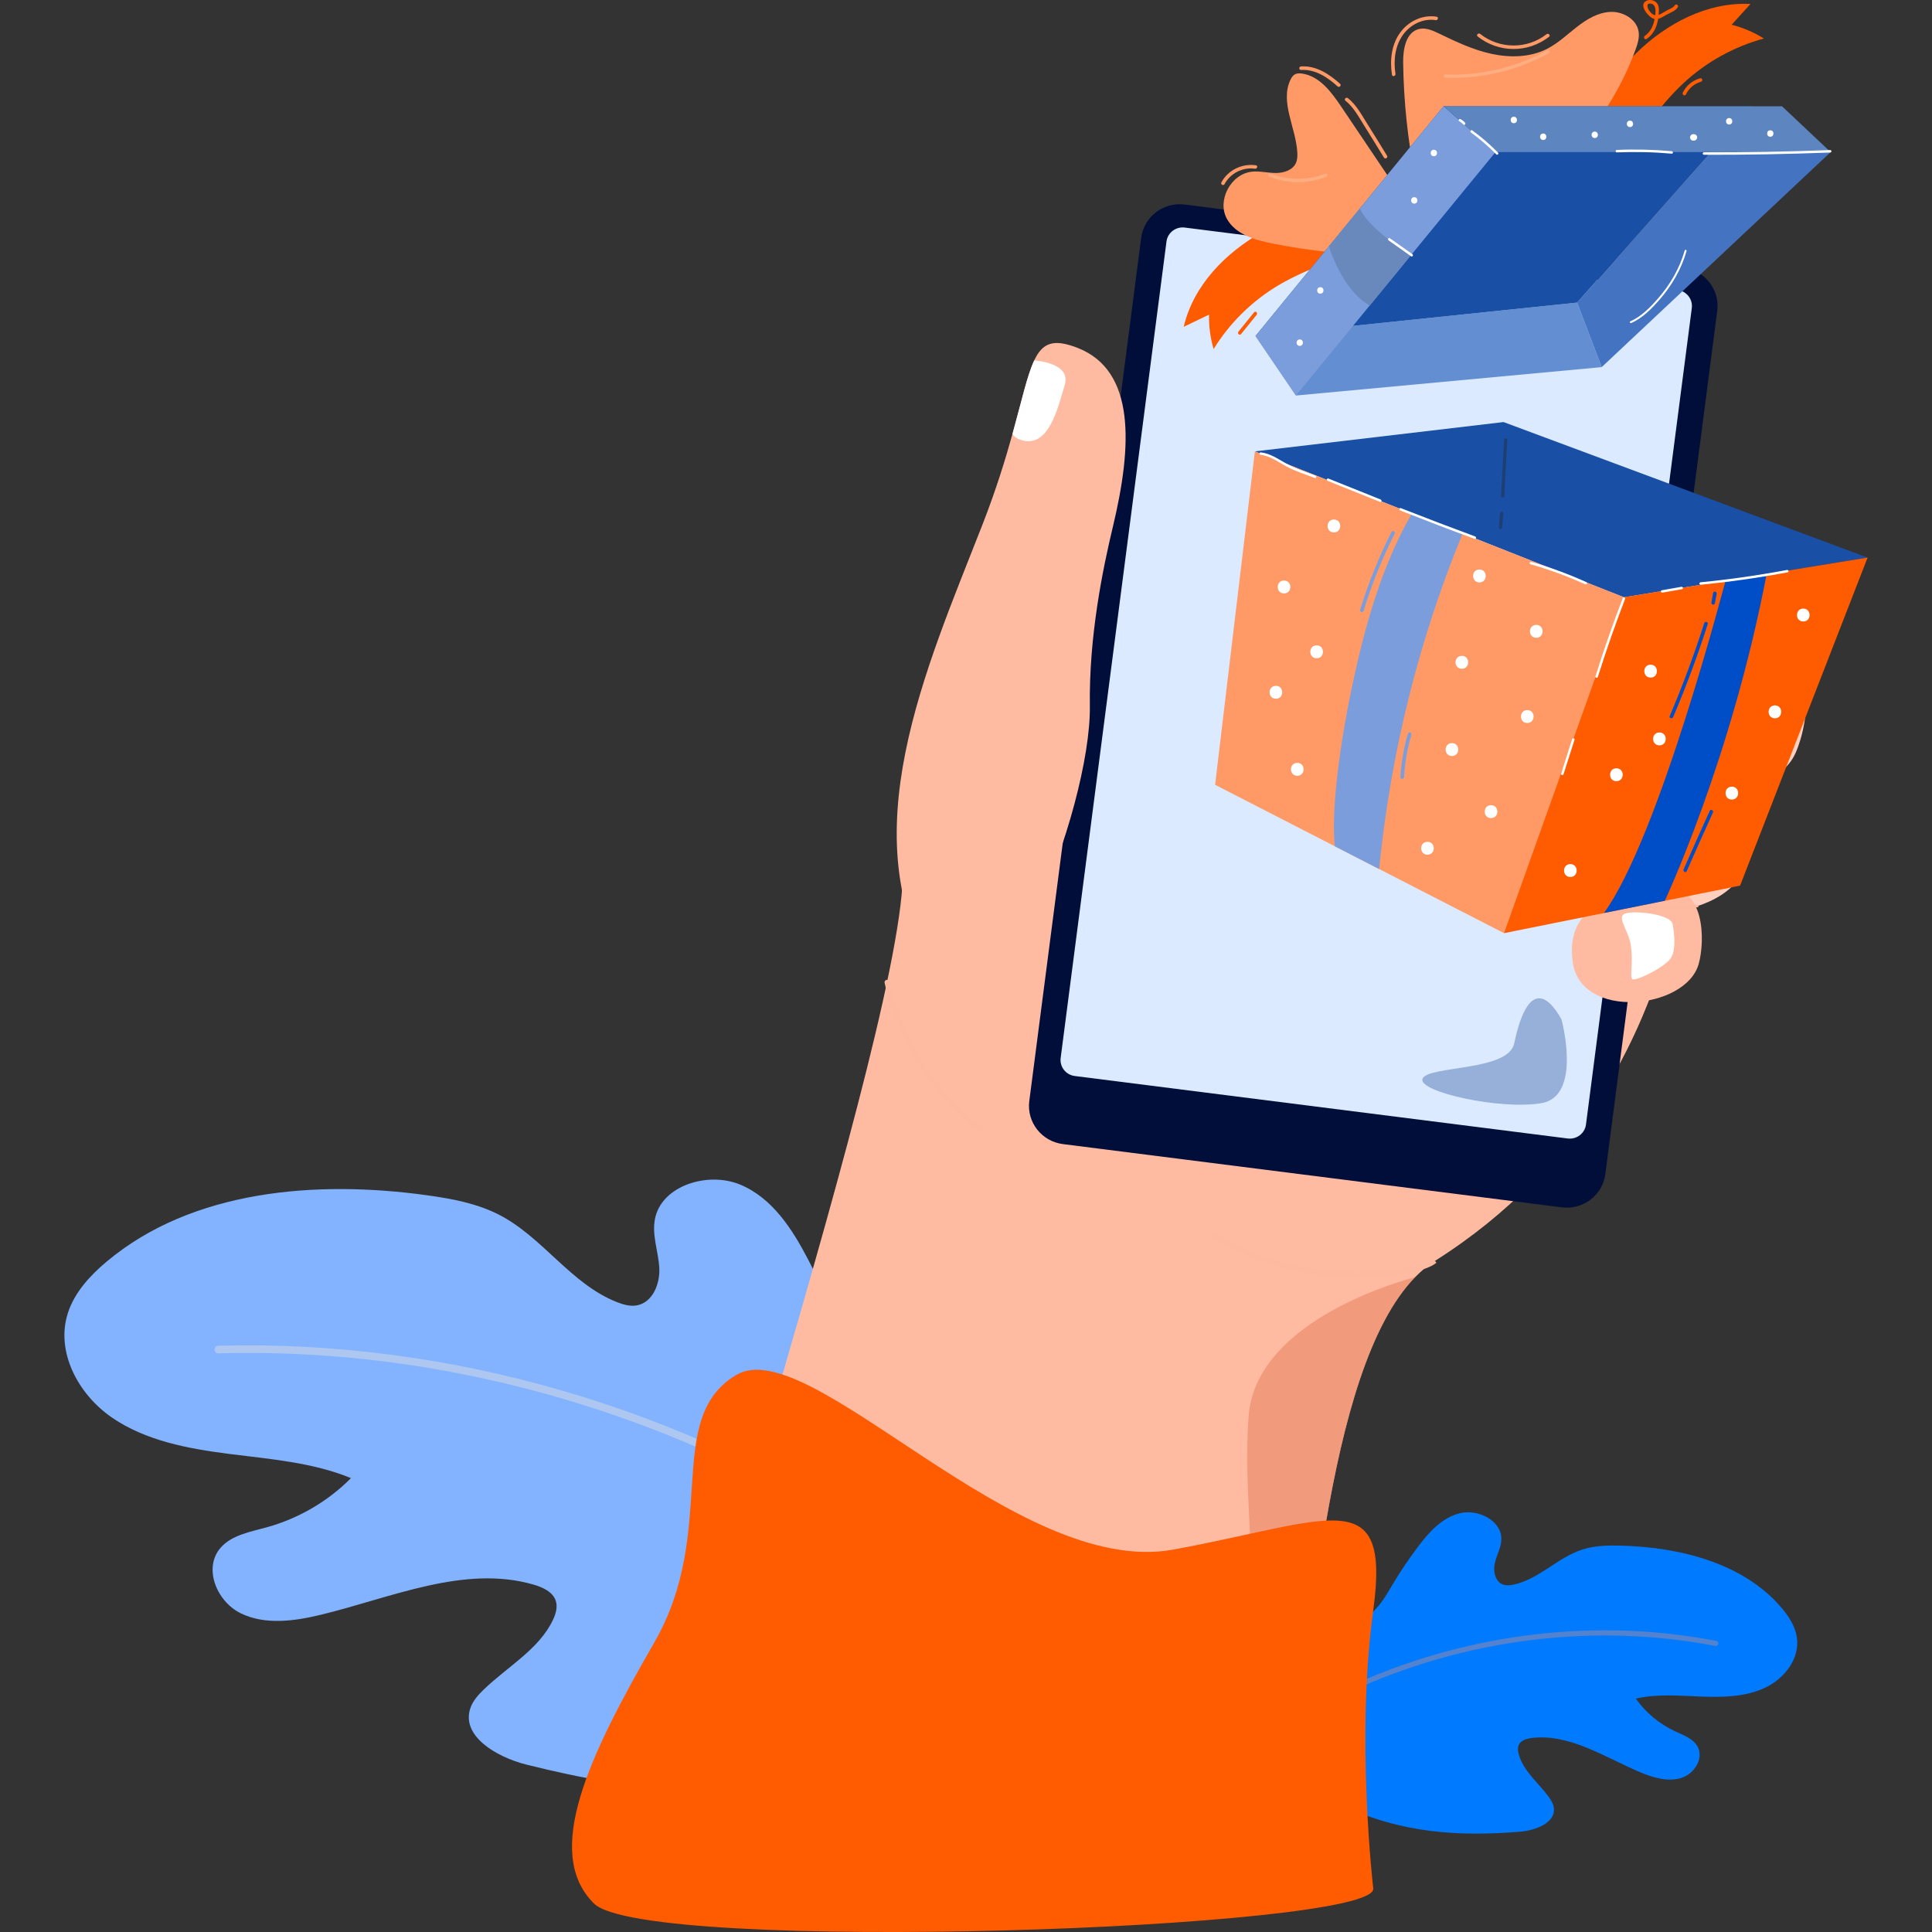 <svg width="100" height="100" viewBox="0 0 100 100" fill="none" xmlns="http://www.w3.org/2000/svg">
<rect x="0" y="0" width="100" height="100" fill="#333333" stroke="none"/>
<g id="Frame 159" clip-path="url(#clip0_9_8356)">
<g id="Group 7366">
<g id="Group">
<g id="Group_2">
<path id="Vector" d="M45.098 91.616C51.43 89.317 57.568 84.667 58.66 78.239C58.979 76.36 58.807 74.322 57.689 72.775C56.571 71.227 54.341 70.357 52.538 71.141C50.977 71.819 49.949 73.556 48.26 73.784C47.079 73.943 45.928 73.266 45.207 72.363C44.485 71.46 44.101 70.353 43.685 69.283C43.143 67.892 42.525 66.53 41.834 65.204C41.017 63.634 39.991 62.02 38.322 61.319C36.652 60.618 34.234 61.358 33.899 63.099C33.74 63.922 34.064 64.747 34.123 65.579C34.182 66.411 33.8 67.427 32.946 67.569C32.611 67.624 32.272 67.529 31.959 67.408C29.546 66.473 28.105 64.035 25.808 62.863C24.673 62.285 23.385 62.045 22.11 61.868C16.357 61.07 9.943 61.591 5.516 65.304C4.651 66.03 3.86 66.898 3.517 67.951C2.866 69.949 4.031 72.15 5.775 73.359C7.519 74.567 9.718 74.982 11.856 75.254C13.995 75.525 16.189 75.694 18.166 76.507C16.979 77.707 15.457 78.596 13.809 79.052C12.956 79.288 12 79.45 11.424 80.105C10.506 81.149 11.206 82.883 12.453 83.499C13.7 84.116 15.213 83.916 16.584 83.585C20.249 82.701 24.024 80.98 27.617 82.019C28.1 82.158 28.62 82.399 28.768 82.863C28.87 83.182 28.768 83.531 28.624 83.838C27.905 85.367 26.267 86.263 25.035 87.454C24.75 87.729 24.478 88.035 24.35 88.403C23.844 89.861 25.713 90.951 27.242 91.334C33.009 92.779 38.707 93.436 45.098 91.616Z" fill="#83B3FF"/>
</g>
<g id="Group_3">
<g id="Group_4">
<path id="Vector_2" d="M52.918 85.888C48.606 81.864 43.669 78.514 38.342 75.943C33.009 73.37 27.286 71.58 21.421 70.682C18.075 70.17 14.684 69.958 11.299 70.048C11.043 70.054 11.044 69.661 11.299 69.654C17.326 69.495 23.367 70.307 29.149 71.993C34.891 73.667 40.383 76.196 45.372 79.469C48.151 81.292 50.773 83.347 53.199 85.61C53.385 85.784 53.104 86.062 52.918 85.888Z" fill="#ADC7F0"/>
</g>
</g>
</g>
<g id="Group_5">
<path id="Vector_3" d="M33.896 96.64C34.678 100.264 63.34 100.405 65.624 96.64C66.002 96.016 66.306 94.857 66.58 93.337C67.872 86.167 68.509 70.967 73.243 66.109C73.244 66.108 73.245 66.108 73.245 66.108C73.567 65.777 73.909 65.493 74.272 65.264C89.749 55.48 87.506 36.959 87.506 36.959L46.714 44.573C47.348 51.971 33.115 93.015 33.896 96.64Z" fill="#FFBBA1"/>
</g>
<g id="Group_6">
<g id="Group_7">
<path id="Vector_4" d="M69.4 93.417C66.326 91.682 63.559 88.746 63.56 85.325C63.561 84.326 63.829 83.285 64.544 82.581C65.259 81.876 66.49 81.618 67.354 82.179C68.102 82.665 68.481 83.652 69.336 83.916C69.933 84.1 70.588 83.849 71.041 83.443C71.494 83.038 71.79 82.498 72.1 81.981C72.503 81.307 72.943 80.656 73.417 80.029C73.979 79.287 74.652 78.54 75.577 78.321C76.503 78.102 77.689 78.693 77.71 79.623C77.719 80.063 77.479 80.462 77.375 80.888C77.271 81.313 77.379 81.871 77.809 82.019C77.977 82.076 78.161 82.056 78.334 82.021C79.665 81.744 80.626 80.607 81.918 80.198C82.556 79.997 83.244 79.984 83.919 80.002C86.967 80.085 90.241 80.907 92.204 83.21C92.588 83.66 92.921 84.178 93.006 84.753C93.167 85.843 92.37 86.882 91.361 87.357C90.352 87.832 89.177 87.857 88.047 87.813C86.916 87.769 85.766 87.668 84.67 87.918C85.179 88.642 85.889 89.233 86.701 89.611C87.122 89.807 87.602 89.973 87.843 90.361C88.226 90.981 87.711 91.818 87.011 92.029C86.312 92.241 85.546 92.007 84.866 91.718C83.047 90.945 81.244 89.728 79.293 89.956C79.031 89.987 78.741 90.067 78.623 90.294C78.542 90.451 78.565 90.64 78.612 90.811C78.85 91.665 79.618 92.269 80.151 92.992C80.274 93.159 80.388 93.341 80.422 93.542C80.555 94.34 79.492 94.743 78.667 94.81C75.555 95.061 72.548 94.91 69.4 93.417Z" fill="#007AFF"/>
</g>
<g id="Group_8">
<g id="Group_9">
<path id="Vector_5" d="M88.773 85.193C82.617 84.006 76.122 84.805 70.402 87.331C68.822 88.029 67.304 88.859 65.865 89.809C65.719 89.905 65.583 89.673 65.728 89.578C70.967 86.119 77.278 84.286 83.577 84.387C85.346 84.415 87.109 84.6 88.845 84.935C89.016 84.968 88.944 85.226 88.773 85.193Z" fill="#5382CE"/>
</g>
</g>
</g>
<g id="Group_10">
<g id="Group_11">
<path id="Vector_6" d="M55.017 59.218L80.839 62.492C81.942 62.631 82.95 61.861 83.092 60.77L88.884 16.087C89.025 14.997 88.246 14 87.143 13.86L61.321 10.587C60.218 10.447 59.209 11.218 59.068 12.308L53.276 56.991C53.135 58.081 53.914 59.078 55.017 59.218Z" fill="#000E39"/>
</g>
<g id="Group_12">
<path id="Vector_7" d="M55.63 55.694L81.144 58.928C81.607 58.987 82.031 58.664 82.09 58.206L87.567 15.948C87.627 15.49 87.3 15.071 86.837 15.013L61.323 11.778C60.86 11.72 60.436 12.043 60.377 12.501L54.9 54.759C54.84 55.217 55.167 55.636 55.63 55.694Z" fill="#DBEAFF"/>
</g>
</g>
<g id="Group_13">
<path id="Vector_8" d="M48.428 50.481C51.385 55.184 56.484 41.859 56.411 36.54C56.361 32.941 57.074 29.47 57.605 27.256C58.605 23.082 58.793 19.178 55.767 18.003C54.53 17.523 53.964 17.734 53.529 18.659C53.167 19.43 52.895 20.696 52.403 22.47C52.042 23.768 51.562 25.339 50.84 27.186C47.952 34.582 43.938 43.34 48.428 50.481Z" fill="#FFBBA1"/>
</g>
<g id="Group_14">
<g id="Group_15">
<g id="Group_16">
<path id="Vector_9" d="M90.423 27.057C87.18 27.068 83.912 27.4 84.051 31.202C84.189 34.987 91.014 34.956 92.134 32.105C92.716 30.622 93.032 27.047 90.423 27.057Z" fill="#FFCFBF"/>
</g>
<g id="Group_17">
<path id="Vector_10" d="M90.632 29.183C90.632 29.183 90.848 31.126 90.3 31.694C89.751 32.263 87.954 32.824 87.779 32.661C87.605 32.498 87.963 31.565 87.891 30.419C87.834 29.524 87.195 28.64 87.661 28.42C88.127 28.201 90.519 28.504 90.632 29.183Z" fill="#FDBAA0"/>
</g>
</g>
<g id="Group_18">
<g id="Group_19">
<path id="Vector_11" d="M91.335 33.471C87.815 33.316 84.251 33.505 84.205 37.605C84.16 41.685 91.568 42.002 92.93 38.991C93.639 37.426 94.166 33.594 91.335 33.471Z" fill="#FFCFBF"/>
</g>
<g id="Group_20">
<path id="Vector_12" d="M91.623 36.007C91.623 36.007 91.948 37.792 91.324 38.376C90.699 38.959 88.356 39.552 88.175 39.367C87.995 39.183 88.431 38.197 88.412 36.96C88.397 35.994 87.749 35.009 88.266 34.797C88.783 34.585 91.536 35.27 91.623 36.007Z" fill="#FDBAA0"/>
</g>
</g>
<g id="Group_21">
<g id="Group_22">
<path id="Vector_13" d="M88.202 39.706C84.866 39.972 81.531 40.568 81.978 44.469C82.423 48.351 89.441 47.786 90.365 44.765C90.845 43.195 90.884 39.493 88.202 39.706Z" fill="#FFCFBF"/>
</g>
<g id="Group_23">
<path id="Vector_14" d="M88.635 42.123C88.635 42.123 89.131 43.971 88.612 44.599C88.093 45.226 86.119 45.833 85.927 45.678C85.734 45.524 86.028 44.536 85.862 43.363C85.732 42.447 85.004 41.587 85.466 41.325C85.927 41.063 88.465 41.433 88.635 42.123Z" fill="#FDBAA0"/>
</g>
</g>
<g id="Group_24">
<g id="Group_25">
<path id="Vector_15" d="M86.158 46.007C83.572 46.268 80.993 46.786 81.405 49.807C81.815 52.814 87.255 52.26 87.922 49.9C88.269 48.673 88.237 45.797 86.158 46.007Z" fill="#FFBBA1"/>
</g>
<g id="Group_26">
<path id="Vector_16" d="M86.572 47.815C86.572 47.815 86.847 49.136 86.454 49.632C86.062 50.127 84.645 50.8 84.493 50.683C84.341 50.566 84.553 49.795 84.404 48.887C84.288 48.177 83.708 47.521 84.062 47.31C84.416 47.099 86.428 47.282 86.572 47.815Z" fill="white"/>
</g>
</g>
<g id="Group_27">
<path id="Vector_17" d="M86.587 33.997C86.593 33.997 86.6 33.996 86.606 33.994C87.989 33.563 90.872 33.517 90.901 33.516C90.936 33.516 90.964 33.487 90.963 33.452C90.963 33.418 90.935 33.391 90.9 33.391C90.9 33.391 90.899 33.391 90.899 33.391C90.87 33.391 87.969 33.438 86.568 33.874C86.534 33.884 86.516 33.92 86.526 33.953C86.535 33.98 86.56 33.997 86.587 33.997Z" fill="#FDBAA0"/>
</g>
<g id="Group_28">
<path id="Vector_18" d="M90.213 40.907C90.248 40.907 90.276 40.88 90.277 40.846C90.278 40.811 90.251 40.782 90.215 40.781C90.177 40.78 86.403 40.653 85.533 40.018C85.504 39.998 85.465 40.004 85.444 40.031C85.423 40.059 85.429 40.099 85.457 40.119C86.359 40.777 90.054 40.902 90.211 40.907C90.212 40.907 90.213 40.907 90.213 40.907Z" fill="#FDBAA0"/>
</g>
<g id="Group_29">
<path id="Vector_19" d="M85.814 47.063C86.839 47.063 87.783 46.97 87.86 46.962C87.894 46.959 87.92 46.928 87.916 46.894C87.913 46.859 87.882 46.834 87.847 46.838C87.81 46.841 84.131 47.203 83.36 46.514C83.334 46.491 83.294 46.493 83.27 46.519C83.247 46.544 83.249 46.584 83.275 46.607C83.681 46.97 84.788 47.063 85.814 47.063Z" fill="#FDBAA0"/>
</g>
</g>
<g id="Group_30">
<path id="Vector_20" d="M52.404 22.469C52.486 22.587 52.603 22.68 52.761 22.742C54.274 23.329 54.763 21.076 55.112 19.918C55.46 18.76 53.531 18.658 53.531 18.658C53.168 19.429 52.897 20.695 52.404 22.469Z" fill="white"/>
</g>
<g id="Group_31" opacity="0.6">
<path id="Vector_21" d="M66.581 93.336C67.874 86.165 68.51 70.966 73.245 66.107C73.118 66.139 65.004 68.169 64.627 73.306C64.246 78.482 65.59 83.094 63.871 86.671C62.3 89.941 63.835 93.288 66.581 93.336Z" fill="#EA8464"/>
</g>
<g id="Group_32">
<path id="Vector_22" d="M70.32 66.111C71.923 66.111 73.733 65.868 74.352 65.359L74.19 65.165C73.178 65.996 67.014 66.603 62.798 63.783L62.656 63.991C65.182 65.681 68.17 66.037 69.727 66.099C69.919 66.107 70.118 66.111 70.32 66.111Z" fill="#FDBAA0"/>
</g>
<g id="Group_33">
<path id="Vector_23" d="M50.735 58.553C50.774 58.553 50.812 58.536 50.837 58.502C50.879 58.447 50.867 58.368 50.81 58.327C47.026 55.566 46.044 50.865 46.035 50.818C46.021 50.75 45.954 50.706 45.885 50.719C45.817 50.733 45.772 50.799 45.786 50.867C45.795 50.915 46.794 55.709 50.66 58.529C50.682 58.545 50.709 58.553 50.735 58.553Z" fill="#FDBAA0"/>
</g>
<g id="Group_34">
<path id="Vector_24" d="M71.08 97.75C71.08 97.75 70.167 89.994 71.08 83.342C71.993 76.691 68.91 78.699 60.742 80.205C52.575 81.711 41.915 68.909 38.107 71.168C34.3 73.428 37.238 79.16 33.865 85.016C30.493 90.873 28.081 95.893 30.747 98.528C33.412 101.164 71.272 99.862 71.08 97.75Z" fill="#FF5B00"/>
</g>
<g id="Group_35">
<path id="Vector_25" d="M80.822 52.764C80.822 52.764 81.9 56.718 79.806 57.094C77.712 57.471 73.358 56.516 73.631 55.833C73.905 55.149 78.067 55.459 78.373 54.013C79.043 50.844 80.06 51.383 80.822 52.764Z" fill="#96B0DA"/>
</g>
<g id="Group_36">
<g id="Group_37">
<g id="Group_38">
<g id="Group_39">
<g id="Group_40">
<path id="Vector_26" d="M65.37 11.991C63.438 13.063 61.762 14.781 61.27 16.916C61.707 16.705 62.144 16.495 62.581 16.285C62.566 16.886 62.646 17.49 62.816 18.068C63.646 16.719 64.811 15.573 66.18 14.761C67.888 13.748 69.868 13.265 71.616 12.321C71.997 12.115 72.376 11.88 72.636 11.535C72.895 11.19 73.013 10.713 72.833 10.322C72.652 9.931 72.236 9.576 71.868 9.804L71.643 9.896C69.488 10.402 67.301 10.919 65.37 11.991Z" fill="#FF5B00"/>
</g>
<g id="Group_41">
<path id="Vector_27" d="M71.669 13.231C69.715 13.195 67.765 12.984 65.849 12.602C64.948 12.422 63.954 12.131 63.509 11.336C62.974 10.383 63.707 8.997 64.804 8.886C65.212 8.844 65.62 8.952 66.03 8.954C66.44 8.957 66.9 8.813 67.073 8.445C67.149 8.283 67.158 8.097 67.15 7.918C67.091 6.623 66.232 5.286 66.8 4.118C66.851 4.012 66.918 3.906 67.022 3.849C67.131 3.789 67.264 3.79 67.388 3.807C68.293 3.933 68.906 4.755 69.412 5.507C70.478 7.09 71.544 8.673 72.61 10.256L71.669 13.231Z" fill="#FF9A67"/>
</g>
<g id="Group_42">
<path id="Vector_28" d="M84.689 2.751C86.261 1.209 88.393 0.087 90.604 0.206C90.279 0.564 89.954 0.922 89.63 1.28C90.219 1.431 90.784 1.672 91.299 1.993C89.759 2.411 88.325 3.204 87.159 4.283C85.705 5.628 84.691 7.377 83.293 8.78C82.988 9.087 82.654 9.382 82.248 9.534C81.841 9.686 81.345 9.667 81.015 9.388C80.684 9.109 80.453 8.615 80.777 8.328L80.927 8.139C82.011 6.229 83.116 4.292 84.689 2.751Z" fill="#FF5B00"/>
</g>
<g id="Group_43">
<path id="Vector_29" d="M73.254 9.207C72.862 7.236 72.652 5.231 72.627 3.223C72.619 2.532 72.775 1.654 73.456 1.5C73.807 1.42 74.162 1.581 74.485 1.737C75.364 2.162 76.256 2.584 77.211 2.79C78.167 2.996 79.205 2.97 80.075 2.529C80.65 2.237 81.119 1.784 81.626 1.389C82.133 0.994 82.717 0.642 83.362 0.616C84.007 0.59 84.706 0.992 84.812 1.622C84.867 1.947 84.762 2.276 84.649 2.585C83.814 4.874 82.407 6.956 80.59 8.595L73.254 9.207Z" fill="#FF9A67"/>
</g>
<g id="Group_44">
<g id="Group_45">
<path id="Vector_30" d="M82.903 19.002L67.078 20.472L64.984 17.392L81.631 15.662L82.903 19.002Z" fill="#638ED2"/>
</g>
<g id="Group_46">
<path id="Vector_31" d="M94.754 7.872L82.903 19.002L81.631 15.662L90.636 5.5L94.754 7.872Z" fill="#4474C1"/>
</g>
<g id="Group_47">
<path id="Vector_32" d="M90.636 5.5L81.631 15.662L64.984 17.392L74.717 5.5H90.636Z" fill="#194FA5"/>
</g>
<g id="Group_48">
<path id="Vector_33" d="M74.717 5.5L77.406 7.872L67.078 20.471L64.984 17.392L74.717 5.5Z" fill="#7C9DDB"/>
</g>
<g id="Group_49">
<path id="Vector_34" d="M77.406 7.872H94.754L92.236 5.5H74.717L77.406 7.872Z" fill="#5D85C0"/>
</g>
</g>
<g id="Group_50">
<path id="Vector_35" d="M73.009 13.238C73.009 13.238 70.799 11.794 70.389 10.789L68.783 12.751C68.783 12.751 69.452 15.002 70.896 15.815L73.009 13.238Z" fill="#6989BD"/>
</g>
<g id="Group_51">
<g id="Group_52">
<path id="Vector_36" d="M72.049 3.872C71.929 3.104 72.022 2.266 72.514 1.633C72.945 1.078 73.652 0.749 74.36 0.865C74.478 0.885 74.428 1.062 74.31 1.043C73.653 0.935 72.987 1.281 72.612 1.81C72.201 2.39 72.122 3.138 72.229 3.823C72.247 3.939 72.068 3.989 72.049 3.872Z" fill="#FF9A67"/>
</g>
</g>
<g id="Group_53">
<g id="Group_54">
<path id="Vector_37" d="M86.845 0.369C86.731 0.566 86.44 0.662 86.251 0.766C86.049 0.877 85.821 1.052 85.579 0.964C85.304 0.864 84.797 0.246 85.217 0.042C85.368 -0.032 85.56 -0.005 85.692 0.095C85.877 0.235 85.872 0.46 85.86 0.669C85.83 1.185 85.683 1.708 85.231 2.014C85.132 2.081 85.038 1.921 85.137 1.855C85.411 1.669 85.558 1.373 85.625 1.059C85.676 0.82 85.809 0.222 85.432 0.187C85.179 0.163 85.276 0.426 85.365 0.554C85.473 0.71 85.636 0.848 85.834 0.778C85.986 0.724 86.13 0.622 86.271 0.544C86.396 0.475 86.61 0.404 86.684 0.276C86.743 0.173 86.904 0.266 86.845 0.369Z" fill="#FF5B00"/>
</g>
</g>
<g id="Group_55">
<g id="Group_56">
<path id="Vector_38" d="M87.102 4.794C87.279 4.43 87.602 4.164 87.995 4.053C88.11 4.02 88.159 4.198 88.044 4.231C87.695 4.33 87.42 4.564 87.263 4.887C87.211 4.994 87.05 4.901 87.102 4.794Z" fill="#FF5B00"/>
</g>
</g>
<g id="Group_57">
<g id="Group_58">
<path id="Vector_39" d="M71.633 8.156C71.308 7.622 70.979 7.09 70.646 6.561C70.352 6.094 70.08 5.562 69.639 5.211C69.546 5.136 69.678 5.007 69.771 5.081C70.207 5.428 70.478 5.947 70.77 6.41C71.115 6.958 71.457 7.509 71.794 8.063C71.856 8.165 71.695 8.257 71.633 8.156Z" fill="#FF9A67"/>
</g>
</g>
<g id="Group_59">
<g id="Group_60">
<path id="Vector_40" d="M69.233 4.471C68.707 3.997 68.084 3.578 67.342 3.621C67.222 3.628 67.222 3.444 67.342 3.437C68.133 3.391 68.804 3.835 69.364 4.34C69.453 4.42 69.321 4.55 69.233 4.471Z" fill="#FF9A67"/>
</g>
</g>
<g id="Group_61">
<g id="Group_62">
<path id="Vector_41" d="M64.956 8.733C64.321 8.64 63.678 8.975 63.38 9.533C63.324 9.638 63.163 9.545 63.219 9.44C63.559 8.803 64.289 8.451 65.006 8.555C65.124 8.573 65.074 8.75 64.956 8.733Z" fill="#FF9A67"/>
</g>
</g>
<g id="Group_63">
<g id="Group_64">
<path id="Vector_42" d="M65.045 16.293C64.775 16.627 64.504 16.961 64.234 17.295C64.159 17.387 64.028 17.256 64.102 17.164C64.372 16.83 64.643 16.496 64.913 16.163C64.988 16.07 65.119 16.201 65.045 16.293Z" fill="#FF5B00"/>
</g>
</g>
<g id="Group_65">
<g id="Group_66">
<path id="Vector_43" d="M80.161 2.755C78.532 3.651 76.672 4.092 74.81 4.023C74.702 4.019 74.701 3.852 74.81 3.856C76.643 3.924 78.472 3.493 80.076 2.611C80.171 2.559 80.256 2.703 80.161 2.755Z" fill="#FFAE82"/>
</g>
</g>
<g id="Group_67">
<g id="Group_68">
<path id="Vector_44" d="M68.648 9.155C67.701 9.518 66.639 9.514 65.695 9.144C65.595 9.105 65.639 8.943 65.74 8.983C66.66 9.344 67.68 9.348 68.603 8.994C68.704 8.955 68.748 9.116 68.648 9.155Z" fill="#FFAE82"/>
</g>
</g>
<g id="Group_69">
<g id="Group_70">
<path id="Vector_45" d="M80.18 1.902C79.091 2.752 77.565 2.746 76.483 1.887C76.39 1.812 76.522 1.683 76.615 1.756C77.611 2.548 79.045 2.555 80.049 1.771C80.142 1.699 80.274 1.828 80.18 1.902Z" fill="#FF9A67"/>
</g>
</g>
<g id="Group_71">
<g id="Group_72">
<path id="Vector_46" d="M77.446 7.99C77.042 7.577 76.606 7.198 76.137 6.858C76.071 6.81 76.135 6.7 76.202 6.748C76.68 7.095 77.126 7.479 77.537 7.9C77.595 7.959 77.504 8.049 77.446 7.99Z" fill="white"/>
</g>
</g>
<g id="Group_73">
<g id="Group_74">
<path id="Vector_47" d="M75.742 6.444C75.682 6.375 75.612 6.319 75.53 6.276C75.457 6.238 75.522 6.128 75.595 6.166C75.686 6.214 75.767 6.277 75.833 6.354C75.887 6.416 75.796 6.507 75.742 6.444Z" fill="white"/>
</g>
</g>
<g id="Group_75">
<g id="Group_76">
<path id="Vector_48" d="M73.04 13.265C72.651 12.991 72.263 12.716 71.874 12.442C71.807 12.395 71.871 12.284 71.939 12.332C72.328 12.607 72.716 12.881 73.105 13.155C73.172 13.203 73.108 13.313 73.04 13.265Z" fill="white"/>
</g>
</g>
<g id="Group_77">
<g id="Group_78">
<path id="Vector_49" d="M94.731 7.895C92.554 7.978 90.375 8.017 88.197 8.012C88.114 8.012 88.114 7.884 88.197 7.884C90.375 7.89 92.554 7.851 94.731 7.768C94.813 7.765 94.813 7.892 94.731 7.895Z" fill="white"/>
</g>
</g>
<g id="Group_79">
<g id="Group_80">
<path id="Vector_50" d="M86.528 7.954C85.584 7.869 84.636 7.847 83.689 7.887C83.606 7.891 83.606 7.763 83.689 7.76C84.636 7.719 85.584 7.742 86.528 7.827C86.61 7.834 86.611 7.962 86.528 7.954Z" fill="white"/>
</g>
</g>
<g id="Group_81">
<g id="Group_82">
<path id="Vector_51" d="M91.63 7.078C91.413 7.078 91.412 6.744 91.63 6.744C91.847 6.744 91.848 7.078 91.63 7.078Z" fill="white"/>
</g>
</g>
<g id="Group_83">
<g id="Group_84">
<path id="Vector_52" d="M89.501 6.445C89.284 6.445 89.283 6.111 89.501 6.111C89.718 6.111 89.719 6.445 89.501 6.445Z" fill="white"/>
</g>
</g>
<g id="Group_85">
<g id="Group_86">
<path id="Vector_53" d="M87.677 7.279C87.666 7.279 87.655 7.279 87.644 7.279C87.6 7.279 87.555 7.261 87.524 7.23C87.495 7.201 87.473 7.154 87.475 7.112C87.479 7.022 87.549 6.945 87.644 6.945C87.655 6.945 87.666 6.945 87.677 6.945C87.721 6.945 87.766 6.964 87.797 6.994C87.826 7.023 87.848 7.071 87.846 7.112C87.842 7.203 87.772 7.279 87.677 7.279Z" fill="white"/>
</g>
</g>
<g id="Group_87">
<g id="Group_88">
<path id="Vector_54" d="M78.356 6.377C78.139 6.377 78.139 6.043 78.356 6.043C78.574 6.043 78.574 6.377 78.356 6.377Z" fill="white"/>
</g>
</g>
<g id="Group_89">
<g id="Group_90">
<path id="Vector_55" d="M79.876 7.246C79.659 7.246 79.658 6.912 79.876 6.912C80.093 6.912 80.094 7.246 79.876 7.246Z" fill="white"/>
</g>
</g>
<g id="Group_91">
<g id="Group_92">
<path id="Vector_56" d="M84.366 6.578C84.149 6.578 84.149 6.244 84.366 6.244C84.584 6.244 84.584 6.578 84.366 6.578Z" fill="white"/>
</g>
</g>
<g id="Group_93">
<g id="Group_94">
<path id="Vector_57" d="M82.544 7.145C82.327 7.145 82.326 6.811 82.544 6.811C82.761 6.811 82.762 7.145 82.544 7.145Z" fill="white"/>
</g>
</g>
<g id="Group_95">
<g id="Group_96">
<path id="Vector_58" d="M74.216 8.086C73.999 8.086 73.998 7.752 74.216 7.752C74.433 7.752 74.434 8.086 74.216 8.086Z" fill="white"/>
</g>
</g>
<g id="Group_97">
<g id="Group_98">
<path id="Vector_59" d="M73.202 10.539C72.985 10.539 72.984 10.205 73.202 10.205C73.42 10.205 73.42 10.539 73.202 10.539Z" fill="white"/>
</g>
</g>
<g id="Group_99">
<g id="Group_100">
<path id="Vector_60" d="M68.339 15.199C68.122 15.199 68.121 14.865 68.339 14.865C68.556 14.865 68.557 15.199 68.339 15.199Z" fill="white"/>
</g>
</g>
<g id="Group_101">
<g id="Group_102">
<path id="Vector_61" d="M67.275 17.904C67.057 17.904 67.057 17.57 67.275 17.57C67.492 17.57 67.492 17.904 67.275 17.904Z" fill="white"/>
</g>
</g>
</g>
<g id="Group_103">
<path id="Vector_62" d="M64.951 23.363L77.823 21.846L96.666 28.86L84.056 30.915L64.951 23.363Z" fill="#194FA5"/>
</g>
<g id="Group_104">
<path id="Vector_63" d="M62.893 40.621L64.766 41.583L77.85 48.301C82.177 42.493 84.057 30.915 84.057 30.915L69.11 25.007L64.952 23.363L62.893 40.621Z" fill="#FF9A67"/>
</g>
<g id="Group_105">
<path id="Vector_64" d="M96.667 28.859L84.057 30.914L77.85 48.3L90.067 45.839L96.667 28.859Z" fill="#FF5B00"/>
</g>
<g id="Group_106">
<path id="Vector_65" d="M69.949 35.686C70.601 32.572 71.481 29.335 73.08 26.576C73.964 26.91 74.783 27.249 75.707 27.614C73.421 33.157 71.975 39.024 71.384 44.981L69.09 43.803C68.882 41.866 69.399 38.316 69.949 35.686Z" fill="#7C9DDB"/>
</g>
<g id="Group_107">
<path id="Vector_66" d="M89.318 30.057C89.293 30.061 85.898 43.304 83.019 47.258L86.169 46.624C86.169 46.624 89.603 39.34 91.441 29.711L89.318 30.057Z" fill="#004DC8"/>
</g>
<g id="Group_108">
<g id="Group_109">
<path id="Vector_67" d="M81.497 38.291C81.308 38.885 81.118 39.479 80.928 40.074C80.903 40.151 80.779 40.118 80.804 40.04C80.994 39.446 81.183 38.851 81.373 38.257C81.398 38.179 81.522 38.213 81.497 38.291Z" fill="white"/>
</g>
</g>
<g id="Group_110">
<g id="Group_111">
<path id="Vector_68" d="M84.117 30.997C83.603 32.33 83.132 33.678 82.704 35.04C82.679 35.118 82.555 35.084 82.579 35.006C83.008 33.644 83.479 32.296 83.993 30.963C84.022 30.887 84.146 30.92 84.117 30.997Z" fill="white"/>
</g>
</g>
<g id="Group_112">
<g id="Group_113">
<path id="Vector_69" d="M72.188 27.624C71.538 28.907 71 30.241 70.581 31.615C70.546 31.728 70.366 31.68 70.401 31.566C70.825 30.177 71.37 28.828 72.027 27.531C72.081 27.425 72.242 27.518 72.188 27.624Z" fill="#7C9DDB"/>
</g>
</g>
<g id="Group_114">
<g id="Group_115">
<path id="Vector_70" d="M73.055 38.024C72.843 38.742 72.714 39.477 72.671 40.224C72.664 40.342 72.478 40.343 72.485 40.224C72.528 39.461 72.658 38.708 72.875 37.975C72.908 37.861 73.088 37.91 73.055 38.024Z" fill="#7C9DDB"/>
</g>
</g>
<g id="Group_116">
<g id="Group_117">
<path id="Vector_71" d="M88.854 30.735C88.823 30.899 88.792 31.064 88.762 31.229C88.74 31.345 88.56 31.296 88.582 31.18C88.613 31.015 88.644 30.85 88.674 30.686C88.696 30.569 88.876 30.619 88.854 30.735Z" fill="#004DC8"/>
</g>
</g>
<g id="Group_118">
<g id="Group_119">
<path id="Vector_72" d="M88.392 32.303C87.87 33.932 87.273 35.538 86.603 37.114C86.558 37.221 86.377 37.174 86.424 37.065C87.094 35.489 87.691 33.883 88.212 32.254C88.248 32.141 88.428 32.189 88.392 32.303Z" fill="#004DC8"/>
</g>
</g>
<g id="Group_120">
<g id="Group_121">
<path id="Vector_73" d="M88.661 42.057C88.202 43.065 87.75 44.077 87.304 45.091C87.257 45.199 87.096 45.106 87.143 44.998C87.589 43.984 88.041 42.972 88.5 41.964C88.549 41.856 88.71 41.95 88.661 42.057Z" fill="#004DC8"/>
</g>
</g>
<g id="Group_122">
<g id="Group_123">
<path id="Vector_74" d="M79.518 33.012C79.083 33.012 79.082 32.344 79.518 32.344C79.952 32.344 79.953 33.012 79.518 33.012Z" fill="white"/>
</g>
</g>
<g id="Group_124">
<g id="Group_125">
<path id="Vector_75" d="M67.147 40.154C66.712 40.154 66.711 39.486 67.147 39.486C67.581 39.486 67.582 40.154 67.147 40.154Z" fill="white"/>
</g>
</g>
<g id="Group_126">
<g id="Group_127">
<path id="Vector_76" d="M66.461 30.715C66.026 30.715 66.026 30.047 66.461 30.047C66.896 30.047 66.896 30.715 66.461 30.715Z" fill="white"/>
</g>
</g>
<g id="Group_128">
<g id="Group_129">
<path id="Vector_77" d="M68.148 34.072C67.714 34.072 67.713 33.404 68.148 33.404C68.583 33.404 68.584 34.072 68.148 34.072Z" fill="white"/>
</g>
</g>
<g id="Group_130">
<g id="Group_131">
<path id="Vector_78" d="M75.152 39.131C74.718 39.131 74.717 38.463 75.152 38.463C75.587 38.463 75.588 39.131 75.152 39.131Z" fill="white"/>
</g>
</g>
<g id="Group_132">
<g id="Group_133">
<path id="Vector_79" d="M73.885 44.24C73.45 44.24 73.45 43.572 73.885 43.572C74.32 43.572 74.32 44.24 73.885 44.24Z" fill="white"/>
</g>
</g>
<g id="Group_134">
<g id="Group_135">
<path id="Vector_80" d="M77.176 42.344C76.741 42.344 76.74 41.676 77.176 41.676C77.611 41.676 77.611 42.344 77.176 42.344Z" fill="white"/>
</g>
</g>
<g id="Group_136">
<g id="Group_137">
<path id="Vector_81" d="M69.043 27.559C68.608 27.559 68.608 26.891 69.043 26.891C69.478 26.891 69.478 27.559 69.043 27.559Z" fill="white"/>
</g>
</g>
<g id="Group_138">
<g id="Group_139">
<path id="Vector_82" d="M75.666 34.615C75.231 34.615 75.231 33.947 75.666 33.947C76.101 33.947 76.102 34.615 75.666 34.615Z" fill="white"/>
</g>
</g>
<g id="Group_140">
<g id="Group_141">
<path id="Vector_83" d="M79.053 37.422C78.618 37.422 78.618 36.754 79.053 36.754C79.487 36.754 79.488 37.422 79.053 37.422Z" fill="white"/>
</g>
</g>
<g id="Group_142">
<g id="Group_143">
<path id="Vector_84" d="M66.041 36.166C65.606 36.166 65.606 35.498 66.041 35.498C66.476 35.498 66.476 36.166 66.041 36.166Z" fill="white"/>
</g>
</g>
<g id="Group_144">
<g id="Group_145">
<path id="Vector_85" d="M76.574 30.145C76.14 30.145 76.139 29.477 76.574 29.477C77.009 29.477 77.01 30.145 76.574 30.145Z" fill="white"/>
</g>
</g>
<g id="Group_146">
<g id="Group_147">
<path id="Vector_86" d="M93.338 32.168C92.903 32.168 92.903 31.5 93.338 31.5C93.773 31.5 93.773 32.168 93.338 32.168Z" fill="white"/>
</g>
</g>
<g id="Group_148">
<g id="Group_149">
<path id="Vector_87" d="M85.436 35.072C85.001 35.072 85 34.404 85.436 34.404C85.87 34.404 85.871 35.072 85.436 35.072Z" fill="white"/>
</g>
</g>
<g id="Group_150">
<g id="Group_151">
<path id="Vector_88" d="M91.869 37.178C91.435 37.178 91.434 36.51 91.869 36.51C92.304 36.51 92.305 37.178 91.869 37.178Z" fill="white"/>
</g>
</g>
<g id="Group_152">
<g id="Group_153">
<path id="Vector_89" d="M83.664 40.434C83.23 40.434 83.229 39.766 83.664 39.766C84.099 39.766 84.1 40.434 83.664 40.434Z" fill="white"/>
</g>
</g>
<g id="Group_154">
<g id="Group_155">
<path id="Vector_90" d="M85.891 38.58C85.456 38.58 85.455 37.912 85.891 37.912C86.325 37.912 86.326 38.58 85.891 38.58Z" fill="white"/>
</g>
</g>
<g id="Group_156">
<g id="Group_157">
<path id="Vector_91" d="M81.281 45.393C80.847 45.393 80.846 44.725 81.281 44.725C81.716 44.725 81.717 45.393 81.281 45.393Z" fill="white"/>
</g>
</g>
<g id="Group_158">
<g id="Group_159">
<path id="Vector_92" d="M89.641 41.385C89.206 41.385 89.205 40.717 89.641 40.717C90.075 40.717 90.076 41.385 89.641 41.385Z" fill="white"/>
</g>
</g>
<g id="Group_160">
<g id="Group_161">
<path id="Vector_93" d="M78.019 22.766C77.967 23.735 77.915 24.703 77.862 25.671C77.857 25.778 77.688 25.779 77.694 25.671C77.746 24.703 77.798 23.734 77.85 22.766C77.856 22.659 78.025 22.658 78.019 22.766Z" fill="#1E3F74"/>
</g>
</g>
<g id="Group_162">
<g id="Group_163">
<path id="Vector_94" d="M77.811 26.57C77.791 26.816 77.771 27.061 77.751 27.306C77.743 27.412 77.574 27.413 77.582 27.306C77.602 27.061 77.622 26.816 77.642 26.57C77.651 26.464 77.82 26.463 77.811 26.57Z" fill="#1E3F74"/>
</g>
</g>
<g id="Group_164">
<g id="Group_165">
<path id="Vector_95" d="M76.323 27.891C75.034 27.416 73.751 26.926 72.473 26.422C72.397 26.392 72.43 26.269 72.507 26.3C73.785 26.803 75.068 27.293 76.357 27.768C76.434 27.797 76.401 27.92 76.323 27.891Z" fill="white"/>
</g>
</g>
<g id="Group_166">
<g id="Group_167">
<path id="Vector_96" d="M71.431 25.979C70.528 25.616 69.625 25.254 68.722 24.891C68.647 24.861 68.68 24.738 68.757 24.769C69.659 25.131 70.562 25.493 71.465 25.856C71.541 25.886 71.507 26.009 71.431 25.979Z" fill="white"/>
</g>
</g>
<g id="Group_168">
<g id="Group_169">
<path id="Vector_97" d="M68.055 24.741C67.574 24.558 67.072 24.399 66.616 24.16C66.176 23.93 65.769 23.601 65.259 23.544C65.177 23.535 65.176 23.407 65.259 23.416C65.735 23.47 66.122 23.735 66.527 23.966C67.017 24.245 67.564 24.419 68.089 24.618C68.166 24.647 68.132 24.77 68.055 24.741Z" fill="white"/>
</g>
</g>
<g id="Group_170">
<g id="Group_171">
<path id="Vector_98" d="M92.528 29.624C91.036 29.905 89.532 30.119 88.021 30.266C87.938 30.274 87.939 30.147 88.021 30.139C89.521 29.993 91.013 29.78 92.493 29.501C92.575 29.486 92.609 29.609 92.528 29.624Z" fill="white"/>
</g>
</g>
<g id="Group_172">
<g id="Group_173">
<path id="Vector_99" d="M87.059 30.497C86.722 30.556 86.385 30.615 86.048 30.675C85.966 30.689 85.932 30.566 86.013 30.552C86.35 30.493 86.688 30.433 87.025 30.374C87.106 30.36 87.141 30.483 87.059 30.497Z" fill="white"/>
</g>
</g>
<g id="Group_174">
<g id="Group_175">
<path id="Vector_100" d="M82.042 30.24C81.129 29.827 80.187 29.482 79.223 29.206C79.144 29.183 79.177 29.06 79.257 29.083C80.232 29.362 81.184 29.712 82.107 30.13C82.183 30.164 82.117 30.273 82.042 30.24Z" fill="white"/>
</g>
</g>
<g id="Group_176">
<g id="Group_177">
<path id="Vector_101" d="M87.296 12.992C87.033 13.916 86.543 14.764 85.914 15.491C85.512 15.955 85.014 16.472 84.434 16.718C84.376 16.742 84.325 16.658 84.383 16.633C84.944 16.396 85.421 15.902 85.813 15.456C86.446 14.735 86.938 13.888 87.2 12.966C87.217 12.905 87.313 12.931 87.296 12.992Z" fill="white"/>
</g>
</g>
</g>
</g>
</g>
</g>
</g>
<defs>
<clipPath id="clip0_9_8356">
<rect width="100" height="100" fill="white"/>
</clipPath>
</defs>
</svg>
